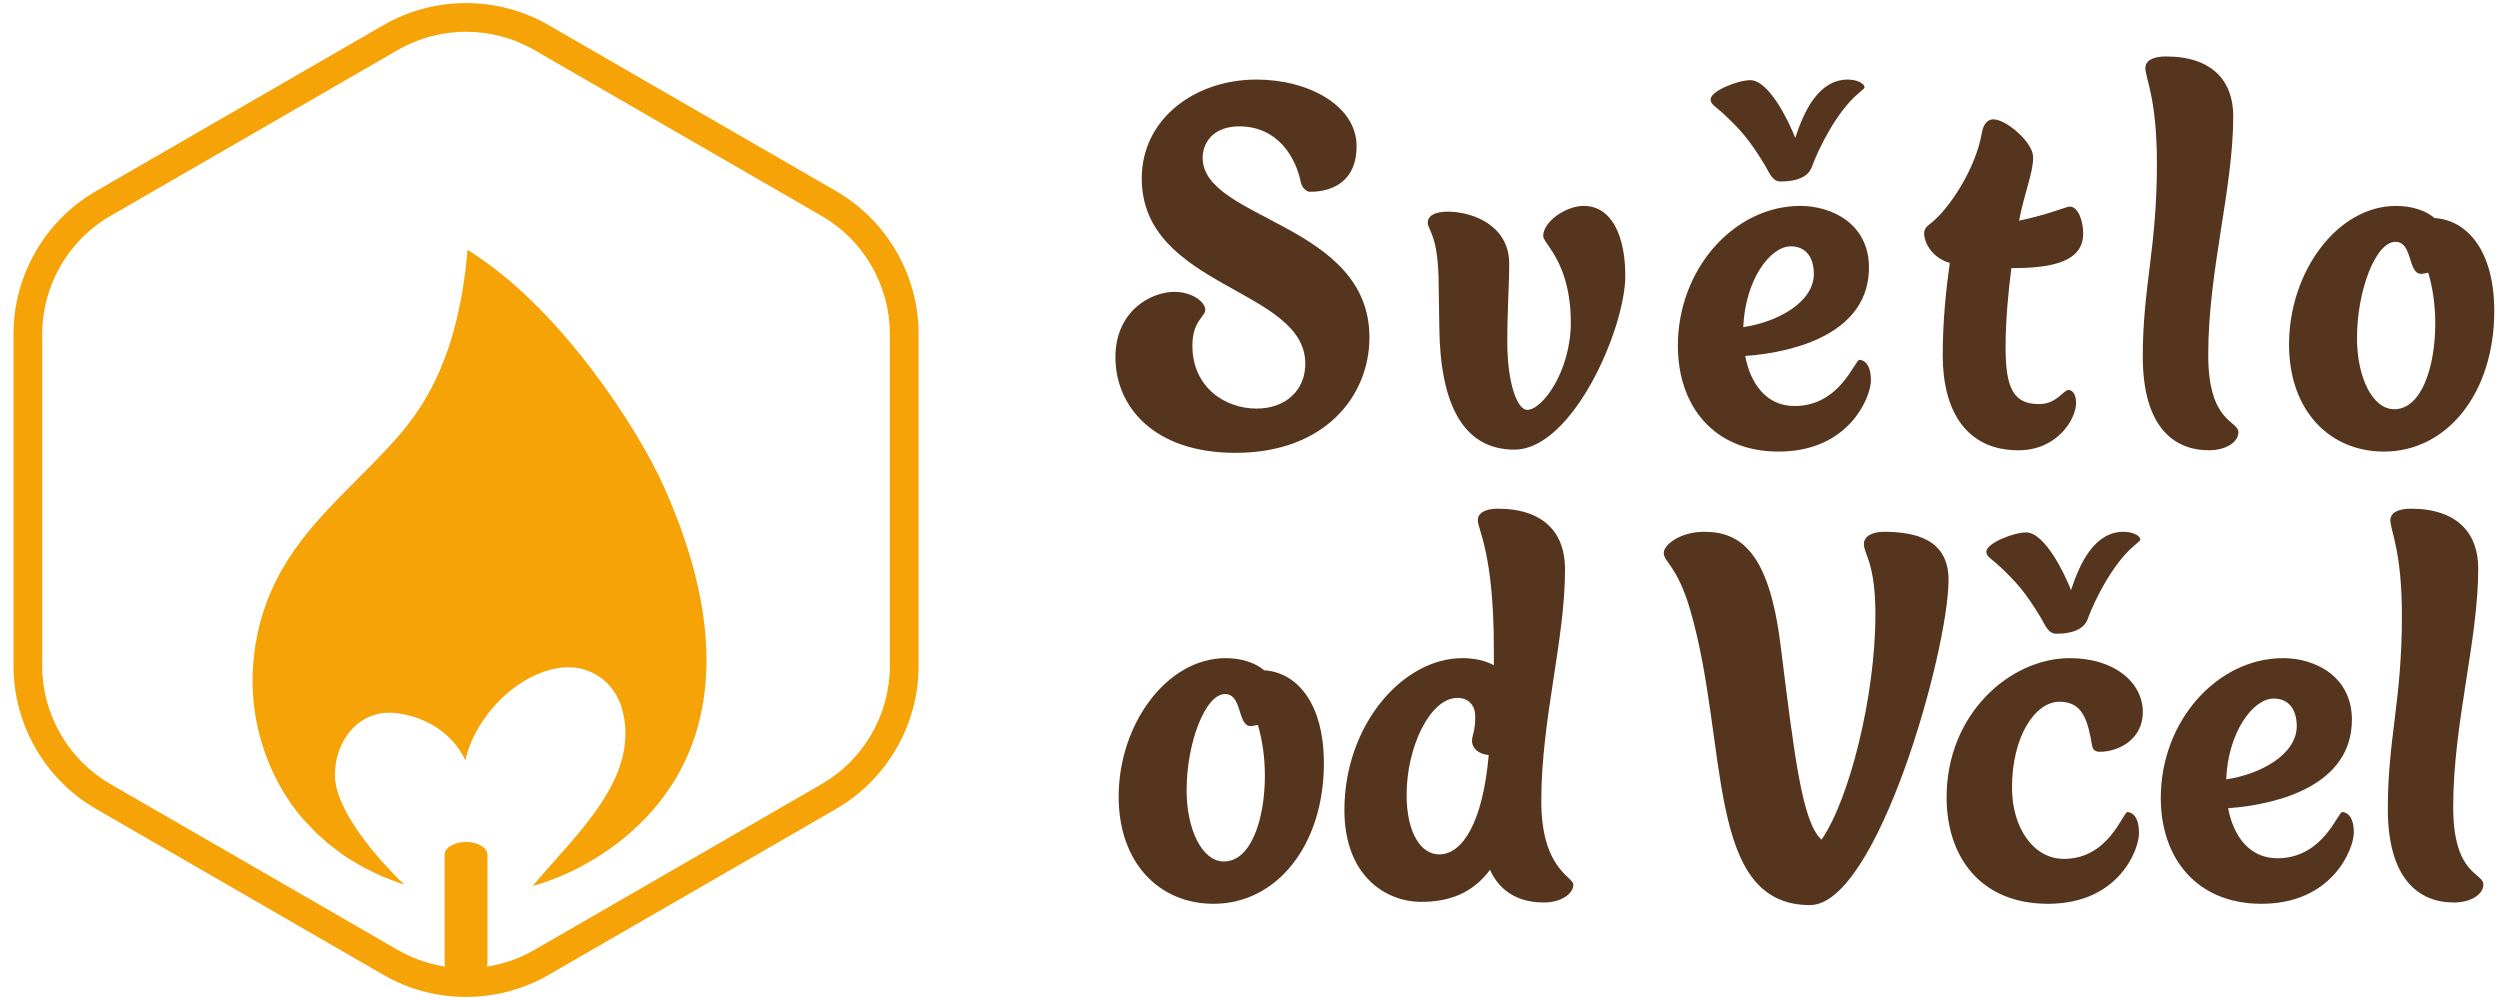 <svg width="130" height="52" viewBox="0 0 130 52" fill="none" xmlns="http://www.w3.org/2000/svg">
<path d="M62.673 16.11C62.673 16.477 62.005 16.677 62.005 17.978C62.005 20.112 63.673 21.246 65.34 21.246C66.875 21.246 67.875 20.279 67.875 18.912C67.875 14.976 59.371 14.976 59.371 9.273C59.371 6.205 62.105 4.137 65.34 4.137C68.008 4.137 70.543 5.471 70.543 7.606C70.543 9.34 69.41 9.973 68.109 9.973C67.974 9.973 67.709 9.806 67.642 9.473C67.375 8.172 66.442 6.571 64.44 6.571C63.072 6.571 62.538 7.439 62.538 8.206C62.538 11.441 71.211 11.608 71.211 17.545C71.211 20.58 68.909 23.548 64.239 23.548C59.97 23.548 58.002 21.113 58.002 18.579C58.002 16.177 59.837 15.177 61.071 15.177C62.005 15.177 62.673 15.71 62.673 16.11Z" fill="#56351E"/>
<path d="M74.844 16.977C74.844 16.343 74.811 15.376 74.811 14.876C74.811 12.208 74.243 11.975 74.243 11.574C74.243 11.241 74.577 11.007 75.277 11.007C76.612 11.007 78.479 11.741 78.479 13.709C78.479 14.91 78.38 16.01 78.38 17.778C78.38 19.979 78.913 21.313 79.414 21.313C80.213 21.313 81.682 19.279 81.682 16.777C81.682 13.642 80.246 12.675 80.246 12.275C80.246 11.508 81.447 10.707 82.348 10.707C83.849 10.707 84.516 12.341 84.516 14.342C84.516 17.078 81.781 23.381 78.746 23.381C76.044 23.381 74.878 20.947 74.844 16.977Z" fill="#56351E"/>
<path d="M87.249 17.978C87.249 13.976 90.184 10.707 93.62 10.707C95.253 10.707 97.187 11.641 97.187 13.909C97.187 17.278 93.452 18.312 90.751 18.512C91.018 19.913 91.819 21.113 93.319 21.113C95.687 21.113 96.454 18.712 96.687 18.712C96.687 18.712 97.288 18.679 97.288 19.779C97.288 20.613 96.187 23.482 92.485 23.482C89.117 23.482 87.249 21.113 87.249 17.978ZM89.683 5.971C89.217 5.537 88.95 5.437 88.95 5.17C88.95 4.737 90.351 4.17 91.018 4.17C91.985 4.17 93.019 6.304 93.353 7.171C93.82 5.738 94.587 4.137 96.088 4.137C96.555 4.137 96.954 4.337 96.954 4.537C96.954 4.604 96.888 4.637 96.622 4.871C95.52 5.804 94.587 7.672 94.219 8.672C94.02 9.24 93.353 9.439 92.586 9.439C92.153 9.439 91.985 8.939 91.785 8.606C90.951 7.239 90.551 6.805 89.683 5.971ZM90.65 17.011C92.452 16.744 94.32 15.71 94.32 14.242C94.32 13.442 93.952 12.809 93.12 12.809C92.052 12.809 90.751 14.543 90.65 17.011Z" fill="#56351E"/>
<path d="M103.056 6.905C103.122 6.505 103.323 6.205 103.656 6.205C104.324 6.205 105.724 7.406 105.724 8.172C105.724 9.006 105.291 9.94 104.99 11.474C106.458 11.175 107.458 10.741 107.626 10.741C108.059 10.741 108.326 11.474 108.326 12.142C108.326 13.676 106.558 13.943 104.591 13.943C104.423 15.243 104.29 16.71 104.29 18.078C104.29 20.213 104.723 21.013 106.024 21.013C106.958 21.013 107.292 20.279 107.559 20.279C107.859 20.279 107.958 20.68 107.958 20.947C107.958 21.78 106.991 23.415 104.957 23.415C102.256 23.415 101.022 21.38 101.022 18.478C101.022 16.71 101.188 15.11 101.388 13.676C100.387 13.376 100.055 12.542 100.055 12.142C100.055 11.908 100.187 11.775 100.322 11.675C101.388 10.874 102.756 8.706 103.056 6.905Z" fill="#56351E"/>
<path d="M116.396 22.481C116.396 22.981 115.762 23.414 114.862 23.414C113.027 23.414 111.425 22.18 111.425 18.545C111.425 14.876 112.16 12.941 112.16 8.506C112.16 5.104 111.559 4.07 111.559 3.536C111.559 3.169 111.926 2.936 112.627 2.936C115.028 2.936 116.129 4.203 116.129 6.037C116.129 9.806 114.828 14.075 114.828 18.445C114.828 22.013 116.396 21.847 116.396 22.481Z" fill="#56351E"/>
<path d="M126.6 11.341C128.269 11.441 129.702 13.009 129.702 16.177C129.702 20.413 127.268 23.482 123.966 23.482C121.131 23.482 119.03 21.347 119.03 17.911C119.03 14.143 121.532 10.707 124.599 10.707C125.4 10.707 126.133 10.94 126.6 11.341ZM126.267 14.176C126.133 14.209 125.967 14.242 125.9 14.242C125.2 14.242 125.467 12.575 124.565 12.575C123.533 12.575 122.564 15.11 122.564 17.578C122.564 19.612 123.365 21.28 124.5 21.28C125.933 21.28 126.634 19.045 126.634 16.811C126.634 15.877 126.501 14.943 126.267 14.176Z" fill="#56351E"/>
<path d="M65.74 34.857C67.409 34.956 68.842 36.524 68.842 39.693C68.842 43.929 66.408 46.997 63.106 46.997C60.271 46.997 58.17 44.863 58.17 41.427C58.17 37.658 60.672 34.223 63.739 34.223C64.54 34.223 65.273 34.456 65.74 34.857ZM65.407 37.692C65.273 37.725 65.107 37.758 65.04 37.758C64.34 37.758 64.607 36.09 63.705 36.09C62.673 36.09 61.704 38.625 61.704 41.094C61.704 43.128 62.505 44.796 63.64 44.796C65.073 44.796 65.774 42.561 65.774 40.327C65.774 39.393 65.641 38.459 65.407 37.692Z" fill="#56351E"/>
<path d="M81.815 45.997C81.815 46.497 81.148 46.93 80.282 46.93C78.781 46.93 77.913 46.197 77.48 45.23C76.78 46.163 75.746 46.897 73.911 46.897C72.043 46.897 69.909 45.529 69.909 42.127C69.909 37.692 72.944 34.223 76.045 34.223C76.679 34.223 77.247 34.356 77.68 34.59V33.756C77.68 28.753 76.846 27.552 76.846 27.052C76.846 26.685 77.213 26.452 77.88 26.452C80.282 26.452 81.382 27.719 81.382 29.587C81.382 33.322 80.148 37.358 80.148 41.661C80.148 45.196 81.815 45.596 81.815 45.997ZM75.779 36.291C74.378 36.291 73.144 38.826 73.144 41.327C73.144 43.295 73.877 44.429 74.844 44.429C76.045 44.429 77.112 42.761 77.413 39.259C76.913 39.225 76.545 38.926 76.545 38.525C76.545 38.225 76.713 38.059 76.713 37.258C76.713 36.724 76.412 36.291 75.779 36.291Z" fill="#56351E"/>
<path d="M101.324 30.154C101.324 33.822 97.622 47.064 94.12 47.064C88.649 47.064 89.916 38.659 87.883 31.688C87.215 29.421 86.515 29.22 86.515 28.753C86.515 28.32 87.383 27.653 88.617 27.653C90.517 27.653 91.985 28.72 92.586 33.523C93.319 39.393 93.719 42.761 94.719 43.662C96.155 41.594 97.521 36.224 97.521 31.955C97.521 29.254 96.922 28.82 96.922 28.287C96.922 27.853 97.422 27.653 97.954 27.653C99.623 27.653 101.324 28.053 101.324 30.154Z" fill="#56351E"/>
<path d="M104.624 40.961C104.624 43.028 105.726 44.662 107.326 44.662C109.661 44.662 110.394 42.228 110.628 42.228C110.628 42.228 111.229 42.194 111.229 43.328C111.229 44.162 110.194 46.997 106.493 46.997C102.989 46.997 101.223 44.562 101.223 41.461C101.223 37.091 104.557 34.223 107.626 34.223C109.995 34.223 111.428 35.524 111.428 37.025C111.428 38.425 110.195 39.092 109.194 39.092C108.961 39.092 108.826 38.992 108.793 38.792C108.56 37.425 108.293 36.491 107.092 36.491C105.825 36.491 104.624 38.292 104.624 40.961ZM104.023 29.487C103.557 29.053 103.29 28.953 103.29 28.686C103.29 28.253 104.692 27.686 105.358 27.686C106.325 27.686 107.359 29.82 107.693 30.687C108.16 29.254 108.927 27.653 110.428 27.653C110.895 27.653 111.294 27.853 111.294 28.053C111.294 28.12 111.229 28.153 110.962 28.387C109.861 29.32 108.927 31.188 108.56 32.188C108.36 32.756 107.693 32.955 106.926 32.955C106.493 32.955 106.325 32.455 106.125 32.122C105.291 30.754 104.891 30.321 104.023 29.487Z" fill="#56351E"/>
<path d="M112.36 41.494C112.36 37.491 115.295 34.223 118.731 34.223C120.365 34.223 122.299 35.157 122.299 37.425C122.299 40.794 118.563 41.828 115.862 42.028C116.129 43.428 116.93 44.629 118.431 44.629C120.798 44.629 121.565 42.228 121.798 42.228C121.798 42.228 122.399 42.194 122.399 43.295C122.399 44.129 121.298 46.997 117.597 46.997C114.229 46.997 112.36 44.629 112.36 41.494ZM115.762 40.527C117.563 40.26 119.431 39.226 119.431 37.758C119.431 36.958 119.064 36.325 118.231 36.325C117.163 36.325 115.862 38.059 115.762 40.527Z" fill="#56351E"/>
<path d="M129.135 45.997C129.135 46.497 128.502 46.93 127.6 46.93C125.767 46.93 124.166 45.696 124.166 42.061C124.166 38.392 124.899 36.457 124.899 32.022C124.899 28.62 124.298 27.586 124.298 27.052C124.298 26.685 124.666 26.452 125.366 26.452C127.768 26.452 128.868 27.719 128.868 29.553C128.868 33.322 127.567 37.591 127.567 41.961C127.567 45.529 129.135 45.363 129.135 45.997Z" fill="#56351E"/>
<path d="M24.234 43.781C23.621 43.781 23.12 44.076 23.12 44.441V50.083C23.12 50.448 23.618 50.743 24.234 50.743C24.849 50.743 25.348 50.448 25.348 50.083V44.441C25.342 44.076 24.846 43.781 24.234 43.781Z" fill="#F5A307"/>
<path d="M34.499 25.257C33.143 22.239 29.242 16.256 24.8 13.314C24.697 13.24 24.604 13.177 24.532 13.13L24.318 12.995C24.318 12.996 24.318 12.997 24.317 12.997C24.317 12.997 24.316 12.996 24.314 12.995C24.282 13.34 24.247 13.685 24.206 14.027L24.187 14.184C24.156 14.419 24.118 14.66 24.081 14.902C24.056 15.058 24.034 15.215 24.006 15.369C23.968 15.581 23.922 15.799 23.877 16.016C23.838 16.202 23.799 16.387 23.755 16.572C23.709 16.754 23.66 16.941 23.61 17.129C23.534 17.407 23.456 17.684 23.366 17.957C23.344 18.02 23.325 18.083 23.302 18.146C23.19 18.474 23.065 18.796 22.931 19.115C22.905 19.174 22.883 19.236 22.857 19.295C22.354 20.442 21.7 21.527 20.845 22.529C18.807 24.918 16.209 26.877 14.647 29.647C13.875 30.999 13.387 32.495 13.213 34.043C12.886 36.757 13.558 39.497 15.104 41.752C15.305 42.036 15.519 42.311 15.743 42.573C15.826 42.669 15.919 42.755 16.002 42.844C16.152 43.007 16.299 43.164 16.459 43.32C16.618 43.477 16.695 43.525 16.813 43.64C16.931 43.755 17.094 43.889 17.241 44.004C17.388 44.119 17.522 44.209 17.663 44.324C17.803 44.438 17.938 44.525 18.081 44.617C18.225 44.71 18.401 44.809 18.561 44.902C18.721 44.994 18.829 45.065 18.97 45.138C19.11 45.212 19.318 45.311 19.494 45.394C19.669 45.477 19.762 45.525 19.899 45.582C20.085 45.659 20.273 45.729 20.458 45.799C20.596 45.847 20.73 45.902 20.867 45.946C20.915 45.962 20.964 45.974 21.012 45.989C19.523 44.555 17.423 42.099 17.416 40.307C17.408 38.507 18.685 36.859 20.59 37.081C22.163 37.264 23.541 38.141 24.206 39.541C24.227 39.414 24.254 39.288 24.292 39.163C24.856 37.331 26.445 35.568 28.272 34.931C29.052 34.66 29.885 34.584 30.672 34.922C31.526 35.29 32.115 36.015 32.349 36.874C33.313 40.414 30.041 43.296 27.693 46.072C28.546 45.831 29.372 45.506 30.155 45.09C33.931 43.1 40.078 37.691 34.499 25.257Z" fill="#F5A307"/>
<path d="M24.234 51.84C22.748 51.84 21.263 51.458 19.939 50.693L4.996 42.066C2.348 40.537 0.702 37.687 0.702 34.627V17.372C0.702 14.314 2.348 11.464 4.996 9.935L19.939 1.307C22.588 -0.222 25.88 -0.222 28.528 1.307L43.471 9.935C46.12 11.464 47.766 14.314 47.766 17.372V34.627C47.766 37.687 46.12 40.537 43.471 42.066L28.528 50.693C27.204 51.457 25.718 51.84 24.234 51.84ZM24.234 1.652C23.007 1.652 21.78 1.968 20.686 2.6L5.743 11.228C3.555 12.491 2.195 14.845 2.195 17.372V34.627C2.195 37.154 3.555 39.509 5.743 40.772L20.686 49.399C22.873 50.664 25.594 50.664 27.782 49.399L42.724 40.772C44.913 39.509 46.272 37.154 46.272 34.627V17.372C46.272 14.845 44.913 12.491 42.724 11.228L27.782 2.6C26.688 1.968 25.46 1.652 24.234 1.652Z" fill="#F5A307"/>
</svg>
